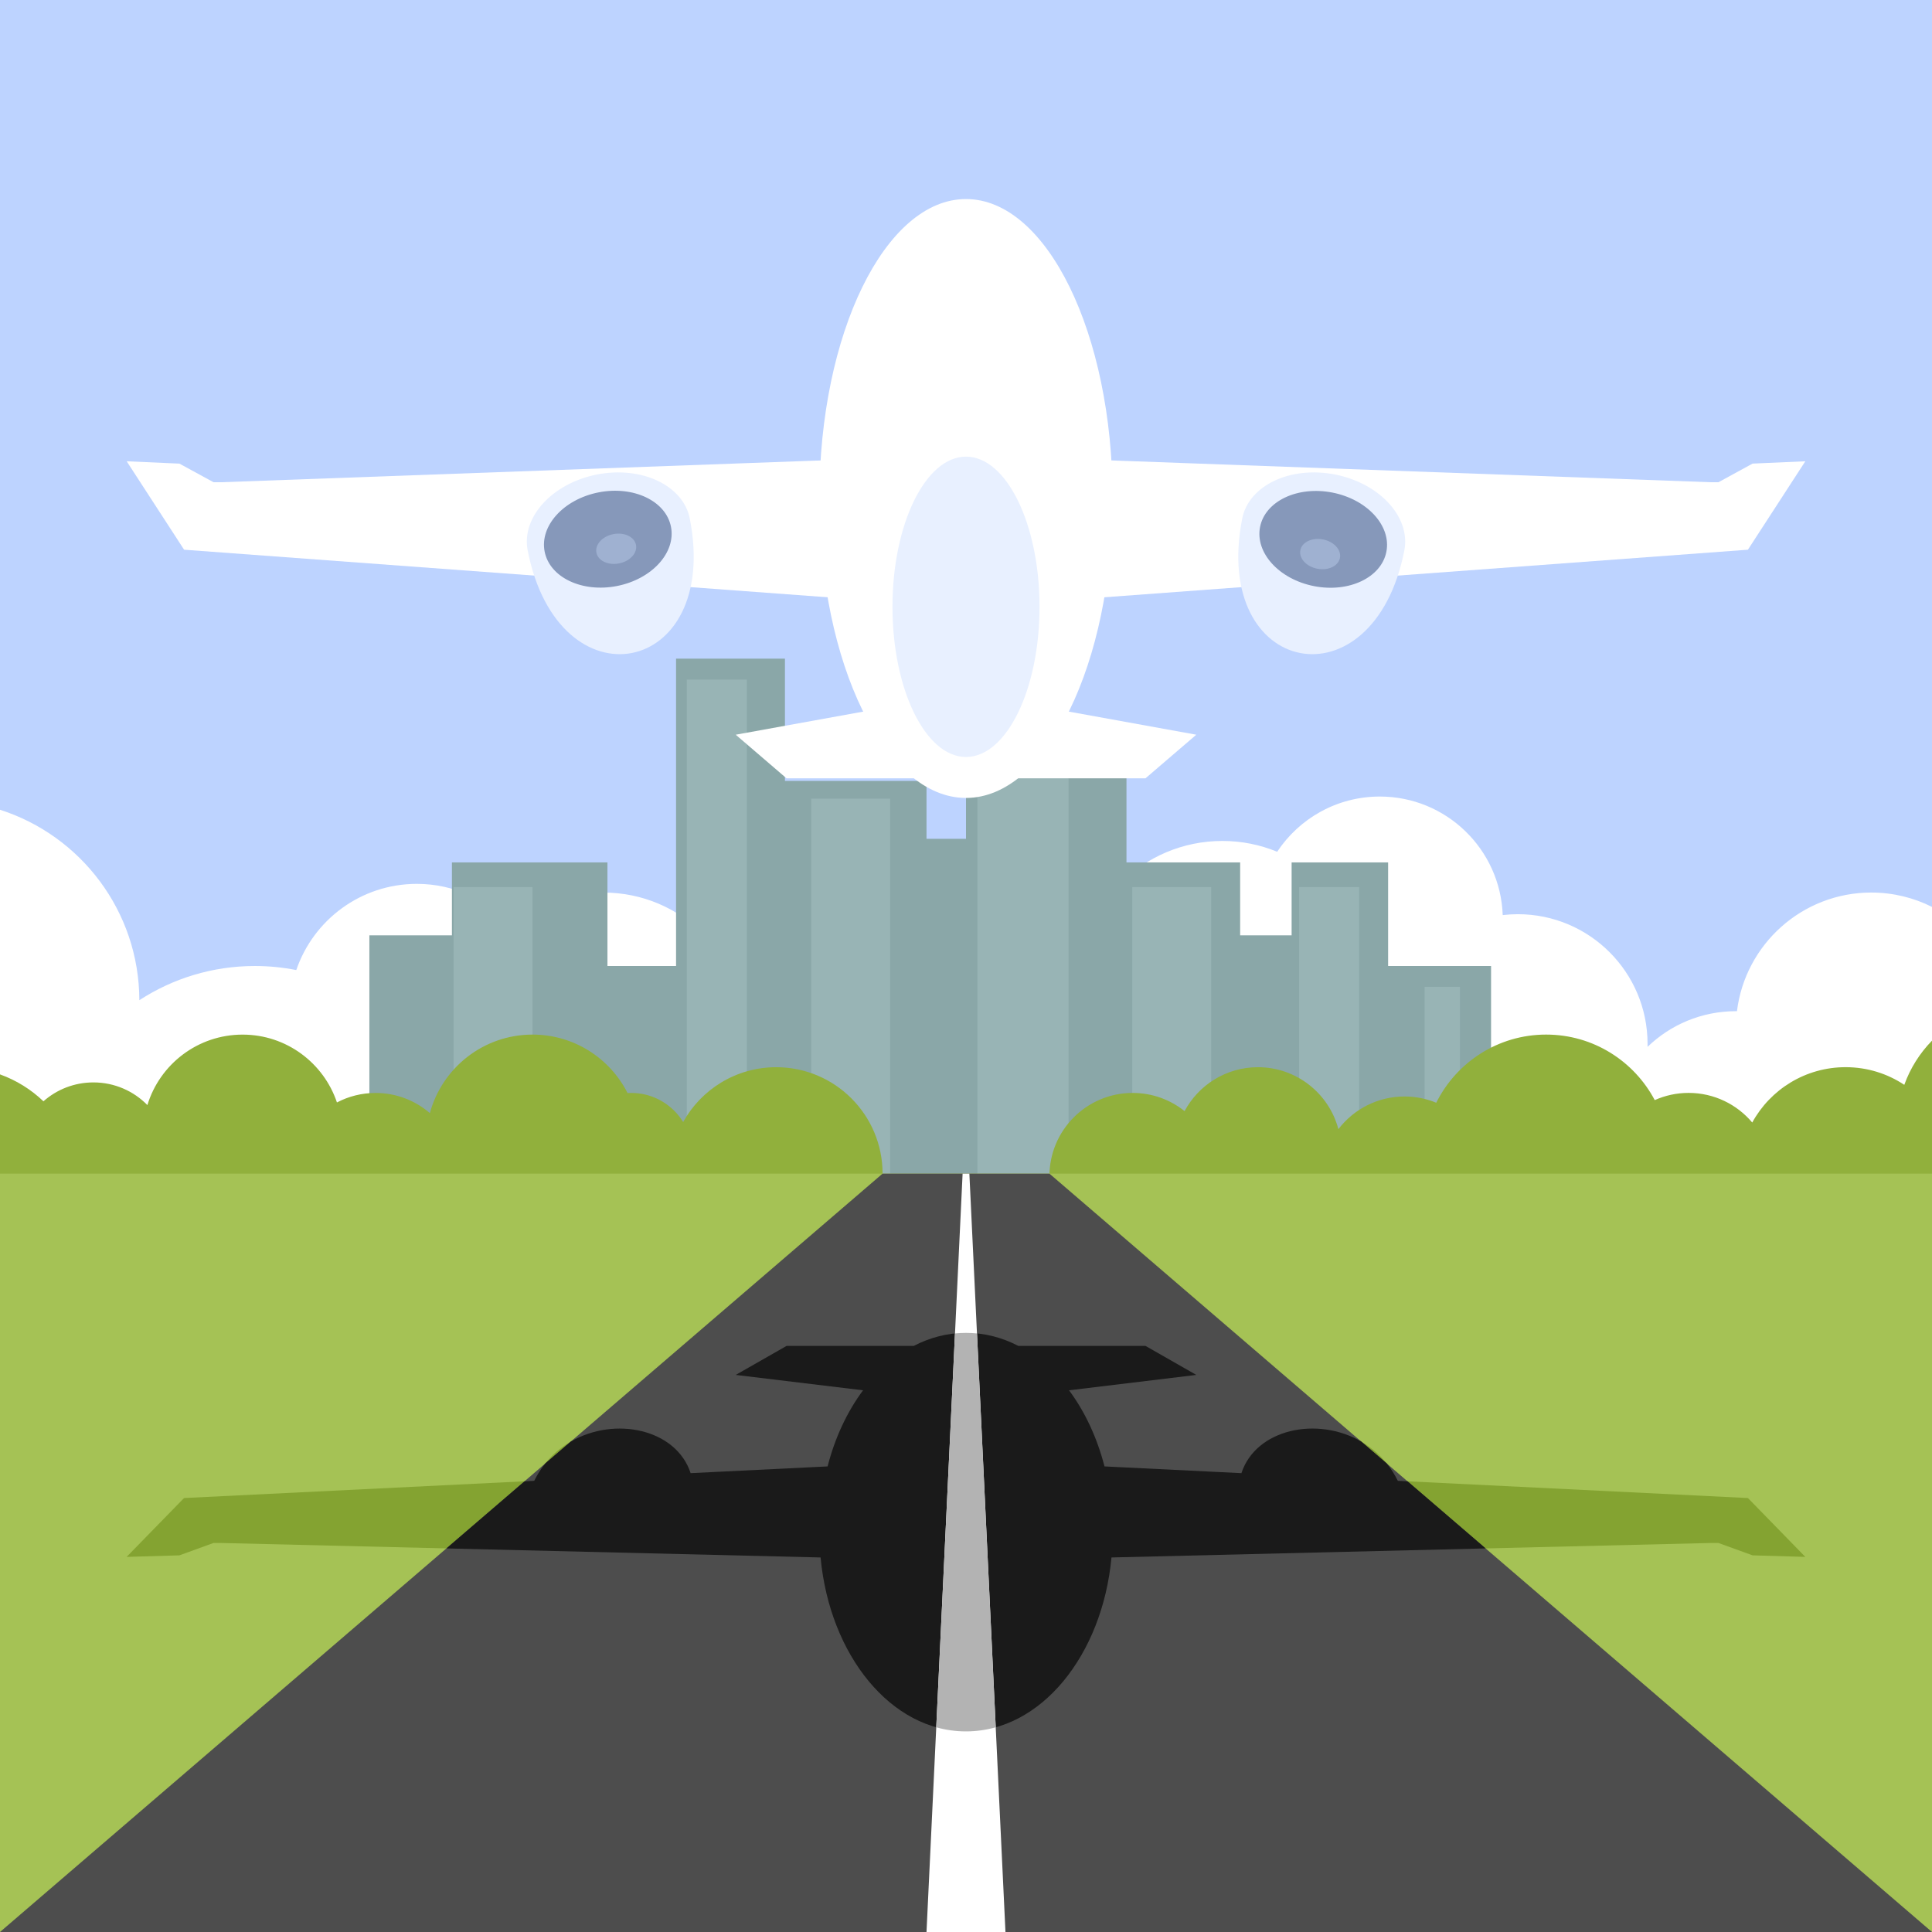 <?xml version="1.0" encoding="utf-8"?>
<!-- Generator: Adobe Illustrator 16.0.0, SVG Export Plug-In . SVG Version: 6.00 Build 0)  -->
<!DOCTYPE svg PUBLIC "-//W3C//DTD SVG 1.1//EN" "http://www.w3.org/Graphics/SVG/1.1/DTD/svg11.dtd">
<svg version="1.1" id="Layer" xmlns="http://www.w3.org/2000/svg" xmlns:xlink="http://www.w3.org/1999/xlink" x="0px" y="0px"
	 width="70px" height="70px" viewBox="215 215 70 70" enable-background="new 215 215 70 70" xml:space="preserve">
<g>
	<rect x="215" y="215" fill="#BDD3FF" width="70" height="70"/>
	<path fill="#FFFFFF" d="M285,247.859v8.771c-0.661,0.333-1.408,0.521-2.199,0.521c-0.126,0-0.251-0.005-0.374-0.015
		c-0.412,2.127-2.284,3.733-4.531,3.733c-2.55,0-4.616-2.067-4.616-4.616c0-0.024,0.001-0.049,0.001-0.073
		c-0.848,0.83-2.007,1.342-3.286,1.342c-2.596,0-4.7-2.104-4.7-4.7c0-0.02,0.001-0.039,0.001-0.059
		c-0.1,0.007-0.201,0.011-0.303,0.011c-0.301,0-0.595-0.03-0.878-0.087c-0.785,1.894-2.65,3.226-4.827,3.226
		c-2.884,0-5.222-2.338-5.222-5.222s2.338-5.222,5.222-5.222c0.703,0,1.374,0.139,1.986,0.392c0.798-1.205,2.165-2.001,3.719-2.001
		c2.406,0,4.367,1.909,4.453,4.295c0.18-0.021,0.363-0.032,0.549-0.032c2.595,0,4.699,2.104,4.699,4.699
		c0,0.036-0.001,0.072-0.001,0.108c0.829-0.801,1.959-1.293,3.203-1.293l0.037,0.001c0.299-2.424,2.365-4.3,4.869-4.3
		C283.592,247.34,284.339,247.526,285,247.859L285,247.859z M215,258.181v-13.842c2.923,0.935,5.04,3.67,5.049,6.9
		c1.204-0.783,2.641-1.239,4.185-1.239c0.514,0,1.016,0.051,1.501,0.147c0.62-1.817,2.342-3.123,4.368-3.123
		c1.372,0,2.604,0.599,3.448,1.549c0.893-0.77,2.054-1.233,3.323-1.233c2.812,0,5.091,2.279,5.091,5.091
		c0,2.813-2.279,5.092-5.091,5.092c-1.696,0-3.198-0.83-4.124-2.105c-0.316,0.222-0.661,0.405-1.028,0.543
		c0.126,0.554,0.193,1.13,0.193,1.722c0,4.242-3.439,7.682-7.682,7.682s-7.682-3.439-7.682-7.682c0-0.071,0.001-0.142,0.003-0.211
		C216.071,257.765,215.55,258.004,215,258.181z"/>
	<polygon fill="#8AA7A8" points="228.383,248.889 231.374,248.889 231.374,246.247 237.009,246.247 237.009,250 239.495,250 
		239.495,238.864 243.44,238.864 243.44,243.294 248.569,243.294 248.569,245.392 250,245.392 250,241.273 255.814,241.273 
		255.814,246.247 259.933,246.247 259.933,248.889 261.798,248.889 261.798,246.247 265.294,246.247 265.294,250 269.024,250 
		269.024,263.265 265.294,263.265 265.294,265.984 261.798,265.984 261.798,264.94 257.245,264.94 257.245,262.298 255.814,262.298 
		255.814,263.887 250,263.887 250,262.298 248.569,262.298 246.101,262.298 243.44,262.298 241.204,262.298 241.204,263.576 
		237.009,263.576 237.009,263.887 234.366,263.887 231.374,263.887 228.383,263.887 	"/>
	<path fill="#98B4B5" d="M231.433,247.141h2.861v12.336h-2.861V247.141L231.433,247.141z M266.615,250.754h1.282v8.14h-1.282
		V250.754L266.615,250.754z M262.069,247.141h2.176v11.753h-2.176V247.141L262.069,247.141z M258.884,247.141h-2.861v10.782h2.861
		V247.141L258.884,247.141z M250.413,242.031h3.303v17.445h-3.303V242.031L250.413,242.031z M244.392,243.935h2.861v14.415h-2.861
		V243.935L244.392,243.935z M239.884,239.622h2.176v20.865h-2.176V239.622z"/>
	<path fill="#91B03C" d="M285,252.705v7.063c-0.699,0.975-1.842,1.608-3.132,1.608c-1.414,0-2.649-0.761-3.32-1.896
		c-0.552,0.701-1.407,1.15-2.368,1.15c-0.722,0-1.383-0.254-1.902-0.676c-0.812,0.874-1.971,1.421-3.258,1.421
		c-1.245,0-2.37-0.512-3.178-1.337c-0.526,0.449-1.209,0.72-1.954,0.72c-1.4,0-2.576-0.953-2.916-2.245
		c-0.552,0.72-1.42,1.185-2.396,1.185c-0.711,0-1.364-0.247-1.88-0.658c-0.509,0.946-1.508,1.591-2.658,1.591
		c-1.665,0-3.015-1.351-3.015-3.016s1.35-3.016,3.015-3.016c0.712,0,1.365,0.247,1.881,0.659c0.508-0.947,1.508-1.591,2.657-1.591
		c1.399,0,2.576,0.953,2.916,2.245c0.552-0.72,1.419-1.184,2.396-1.184c0.407,0,0.796,0.08,1.15,0.227
		c0.728-1.464,2.237-2.47,3.982-2.47c1.707,0,3.188,0.963,3.934,2.374c0.375-0.167,0.79-0.261,1.227-0.261
		c0.925,0,1.753,0.417,2.306,1.073c0.654-1.195,1.924-2.005,3.383-2.005c0.786,0,1.517,0.235,2.126,0.64
		C284.213,253.701,284.559,253.156,285,252.705L285,252.705z M215,262.298v-8.371c0.593,0.213,1.128,0.548,1.574,0.975
		c0.482-0.426,1.116-0.684,1.811-0.684c0.766,0,1.458,0.314,1.955,0.821c0.451-1.478,1.824-2.553,3.45-2.553
		c1.59,0,2.938,1.029,3.418,2.458c0.419-0.22,0.895-0.344,1.399-0.344c0.752,0,1.439,0.275,1.968,0.73
		c0.444-1.639,1.941-2.845,3.721-2.845c1.504,0,2.807,0.862,3.441,2.118c0.044-0.003,0.088-0.004,0.133-0.004
		c0.796,0,1.493,0.421,1.882,1.054c0.657-1.185,1.921-1.986,3.371-1.986c2.129,0,3.854,1.726,3.854,3.854s-1.726,3.854-3.854,3.854
		c-1.818,0-3.343-1.26-3.748-2.955c-0.395,0.368-0.923,0.593-1.505,0.593c-0.242,0-0.477-0.039-0.694-0.111
		c-0.706,0.793-1.734,1.293-2.88,1.293c-1.175,0-2.227-0.525-2.933-1.354c-0.47,1.055-1.527,1.79-2.756,1.79
		c-1.167,0-2.18-0.664-2.681-1.635c-0.598,0.44-1.337,0.701-2.137,0.701c-1.218,0-2.295-0.604-2.947-1.527
		c-0.447,0.905-1.38,1.528-2.458,1.528c-0.241,0-0.475-0.032-0.697-0.09C217.241,260.858,216.25,261.851,215,262.298z"/>
	<rect x="215" y="257.522" fill="#A5C255" width="70" height="27.478"/>
	<path fill="#84A331" d="M250,277.731c2.705,0,4.938-2.748,5.27-6.302l21.712-0.524h0.281l1.236,0.448l1.911,0.056l-2.079-2.132
		l-12.687-0.624c-1.26-2.551-4.973-2.405-5.667-0.278l-4.961-0.244c-0.271-1.052-0.715-1.992-1.285-2.758l4.612-0.557l-1.841-1.051
		h-4.608c-0.588-0.306-1.227-0.473-1.895-0.473c-0.667,0-1.306,0.167-1.895,0.473h-4.608l-1.841,1.051l4.613,0.557
		c-0.571,0.767-1.015,1.707-1.285,2.758l-4.962,0.244c-0.693-2.127-4.406-2.272-5.667,0.278l-12.686,0.624l-2.08,2.132l1.911-0.056
		l1.236-0.448h0.281l21.712,0.524C245.063,274.983,247.295,277.731,250,277.731z"/>
	<path fill="#4D4D4D" d="M246.978,257.522L215,285c23.333,0,46.667,0,70,0l-31.978-27.478
		C251.008,257.522,248.993,257.522,246.978,257.522z"/>
	<path fill="#1A1A1A" d="M235.674,267.235l-0.917,0.787c-0.151,0.188-0.286,0.398-0.401,0.631l-0.352,0.018l-2.83,2.431
		l13.557,0.328c0.332,3.554,2.564,6.302,5.27,6.302s4.938-2.748,5.27-6.302l13.557-0.328l-2.829-2.431l-0.353-0.018
		c-0.115-0.232-0.25-0.442-0.402-0.631l-0.915-0.787c-1.608-0.937-3.829-0.456-4.35,1.14l-4.961-0.244
		c-0.271-1.052-0.715-1.992-1.285-2.758l4.612-0.557l-1.841-1.051h-4.608c-0.588-0.306-1.227-0.473-1.895-0.473
		c-0.667,0-1.306,0.167-1.895,0.473h-4.608l-1.841,1.051l4.613,0.557c-0.571,0.767-1.015,1.707-1.285,2.758l-4.962,0.244
		C239.502,266.779,237.282,266.299,235.674,267.235z"/>
	<path fill="#FFFFFF" d="M249.877,257.522L248.569,285c0.954,0,1.907,0,2.861,0l-1.308-27.478
		C250.041,257.522,249.959,257.522,249.877,257.522z"/>
	<path fill="#B3B3B3" d="M249.601,263.313l-0.679,14.27c0.349,0.098,0.709,0.149,1.078,0.149s0.729-0.052,1.078-0.149l-0.679-14.27
		c-0.132-0.014-0.266-0.02-0.399-0.02S249.732,263.299,249.601,263.313z"/>
	<path fill="#FFFFFF" d="M250,243.911c2.926,0,5.312-4.874,5.312-10.849c0-5.976-2.386-10.85-5.312-10.85s-5.312,4.874-5.312,10.85
		C244.688,239.037,247.074,243.911,250,243.911z"/>
	<path fill="#FFFFFF" d="M248.539,231.544l-25.521,0.928h-0.281l-1.236-0.674l-1.911-0.085l2.08,3.204l27.375,2.023L248.539,231.544
		L248.539,231.544z M251.462,231.544l25.52,0.928h0.281l1.236-0.675l1.911-0.084l-2.08,3.204l-27.374,2.023L251.462,231.544z"/>
	<path fill="#E8F0FF" d="M250,242.427c1.468,0,2.664-2.444,2.664-5.441s-1.196-5.441-2.664-5.441c-1.467,0-2.664,2.444-2.664,5.441
		S248.533,242.427,250,242.427z"/>
	<path fill="#FFFFFF" d="M247.081,240.637l-5.425,0.983l1.841,1.58h5.115L247.081,240.637L247.081,240.637z M252.92,240.637
		l5.424,0.983l-1.841,1.58h-5.115L252.92,240.637z"/>
	<g>
		<path fill="#E8F0FF" d="M236.63,232.192c1.622-0.318,3.128,0.397,3.363,1.6c1.123,5.721-4.752,6.873-5.874,1.152
			C233.883,233.742,235.007,232.511,236.63,232.192z"/>
		
			<ellipse transform="matrix(-0.981 0.193 -0.193 -0.981 514.807 418.699)" fill="#8698BA" cx="237.056" cy="234.368" rx="2.333" ry="1.729"/>
		
			<ellipse transform="matrix(-0.981 0.192 -0.192 -0.981 515.081 419.784)" fill="#9FB1D1" cx="237.16" cy="234.899" rx="0.731" ry="0.541"/>
	</g>
	<g>
		<path fill="#E8F0FF" d="M263.371,232.192c-1.623-0.318-3.129,0.397-3.364,1.6c-1.122,5.721,4.752,6.873,5.875,1.152
			C266.117,233.742,264.993,232.511,263.371,232.192z"/>
		
			<ellipse transform="matrix(-0.981 -0.192 0.192 -0.981 475.892 514.943)" fill="#8698BA" cx="262.944" cy="234.369" rx="2.333" ry="1.728"/>
		
			<ellipse transform="matrix(-0.981 -0.192 0.192 -0.981 475.575 515.974)" fill="#9FB1D1" cx="262.838" cy="234.897" rx="0.731" ry="0.541"/>
	</g>
</g>
<g>
	<path fill="#FF9999" d="M96.223-691.942h242.504c12.91,0,23.474,10.562,23.474,23.472v170.705c0,12.91-10.563,23.472-23.474,23.472
		H96.223c-12.91,0-23.472-10.563-23.472-23.472V-668.47C72.75-681.38,83.313-691.942,96.223-691.942z"/>
	<path fill="#FFA6A6" d="M96.223-691.942h230.313L72.811-496.105c-0.039-0.549-0.06-1.103-0.06-1.661V-668.47
		C72.75-681.38,83.313-691.942,96.223-691.942z"/>
	<path fill="#BD4218" d="M97.618-670.562h239.715c1.917,0,3.486,1.569,3.486,3.487v167.915c0,1.917-1.569,3.487-3.486,3.487H97.618
		c-1.917,0-3.486-1.569-3.486-3.487v-167.915C94.131-668.993,95.7-670.562,97.618-670.562z"/>
	<path fill="#C94316" d="M97.618-670.562h201.216l-204.703,158v-154.514C94.131-668.993,95.7-670.562,97.618-670.562z"/>
	<path fill="#E06565" d="M135.351-605.182h164.25c1.408,0,2.552,1.142,2.552,2.551v92.45c0,1.409-1.144,2.551-2.552,2.551h-164.25
		c-1.409,0-2.551-1.143-2.551-2.551v-92.45C132.799-604.04,133.941-605.182,135.351-605.182L135.351-605.182z M297.049-600.08
		H137.901v87.347h159.147L297.049-600.08L297.049-600.08z"/>
	<path fill="#F07A7A" d="M135.351-605.182h78.778l-6.61,5.102h-69.617v53.734l-5.102,3.938v-60.223
		C132.799-604.04,133.941-605.182,135.351-605.182z"/>
	<path fill="#FFCCCC" d="M139.473-509.185c-0.55-1.037-0.156-2.323,0.88-2.874s2.323-0.156,2.874,0.88l9,16.954
		c4.238,7.984,7.987,16.196,11.235,24.589H190.9c-1.345-7.883-2.885-15.604-4.616-23.119l-3.905-16.954
		c-0.262-1.142,0.452-2.279,1.594-2.541c1.142-0.261,2.28,0.453,2.541,1.594l3.905,16.954c1.801,7.821,3.397,15.858,4.784,24.066
		h44.545c1.387-8.208,2.983-16.245,4.785-24.066l3.904-16.954c0.262-1.142,1.399-1.854,2.542-1.594
		c1.143,0.262,1.855,1.399,1.595,2.541l-3.904,16.954c-1.731,7.517-3.272,15.236-4.617,23.119h27.438
		c3.248-8.394,6.996-16.604,11.234-24.589l9-16.954c0.551-1.037,1.836-1.432,2.873-0.88c1.036,0.55,1.432,1.837,0.881,2.874
		l-9,16.954c-8.123,15.302-14.41,31.432-18.775,48.056c-4.37,16.642-6.82,33.778-7.264,51.075c-0.026,1.169-0.998,2.095-2.166,2.067
		c-1.17-0.027-2.097-0.998-2.068-2.167c0.174-6.801,0.65-13.575,1.428-20.303h-19.686c-0.344,6.755-0.555,13.552-0.63,20.369
		c-0.009,1.169-0.965,2.11-2.134,2.101c-1.169-0.009-2.11-0.965-2.101-2.134c0.076-6.816,0.284-13.602,0.622-20.336H201.25
		c0.338,6.734,0.546,13.52,0.622,20.336c0.009,1.169-0.932,2.125-2.101,2.134c-1.169,0.01-2.125-0.932-2.134-2.101
		c-0.076-6.817-0.287-13.614-0.63-20.369h-19.686c0.776,6.728,1.253,13.502,1.428,20.303c0.027,1.169-0.898,2.14-2.068,2.167
		c-1.17,0.027-2.14-0.898-2.167-2.067c-0.186-7.248-0.723-14.468-1.607-21.635c-0.126-0.271-0.196-0.574-0.196-0.894
		c0-0.132,0.012-0.26,0.035-0.386c-1.228-9.501-3.063-18.908-5.493-28.161c-1.997-7.604-4.396-15.104-7.189-22.47
		c-0.032-0.071-0.06-0.145-0.083-0.22c-3.294-8.661-7.134-17.134-11.504-25.367L139.473-509.185L139.473-509.185z M258.162-417.754
		c0.98-7.298,2.314-14.536,3.992-21.688h-22.215c-0.74,7.158-1.327,14.396-1.759,21.688H258.162L258.162-417.754z M233.934-417.754
		c0.427-7.303,1.008-14.541,1.74-21.688h-36.396c0.731,7.147,1.313,14.386,1.74,21.688H233.934L233.934-417.754z M196.771-417.754
		c-0.433-7.292-1.02-14.53-1.76-21.688h-22.215c1.678,7.152,3.011,14.391,3.992,21.688H196.771L196.771-417.754z M263.195-443.694
		c0.133-0.521,0.268-1.04,0.402-1.56c1.786-6.802,3.887-13.519,6.295-20.129h-26.545c-1.101,6.858-2.056,13.834-2.861,20.901
		l-0.089,0.787h22.798V-443.694z M236.127-443.694c0.046-0.418,0.093-0.835,0.141-1.252c0.787-6.905,1.715-13.726,2.782-20.437
		H195.9c1.067,6.711,1.996,13.531,2.782,20.436c0.047,0.418,0.095,0.835,0.141,1.253L236.127-443.694L236.127-443.694z
		 M194.553-443.694l-0.089-0.787c-0.805-7.067-1.76-14.043-2.861-20.901h-26.545c2.408,6.61,4.508,13.327,6.294,20.129
		c0.136,0.52,0.271,1.039,0.404,1.56L194.553-443.694L194.553-443.694z"/>
	<path fill="#FFFFFF" d="M140.159-514.313h154.633c2.272,0,4.132,1.859,4.132,4.131v0.001c0,2.271-1.859,4.131-4.132,4.131H140.159
		c-2.272,0-4.131-1.859-4.131-4.131v-0.001C136.027-512.454,137.886-514.313,140.159-514.313z"/>
	<g>
		<path fill="#FF6600" d="M338.885-468.646c33.597,0,60.996-27.401,60.996-60.997s-27.399-60.997-60.996-60.997
			s-60.996,27.4-60.996,60.997S305.288-468.646,338.885-468.646z"/>
		<path fill="#EB5E00" d="M392.034-559.585c4.994,8.846,7.847,19.06,7.847,29.943c0,33.688-27.309,60.997-60.996,60.997
			c-28.766,0-52.876-19.914-59.31-46.706c11.969,10.671,27.747,17.159,45.042,17.159
			C359.883-498.192,388.847-525.152,392.034-559.585z"/>
		<path fill="#A84300" d="M353.922-588.769c1.902,0.482,3.77,1.055,5.595,1.711c-10.153,5.42-19.491,12.618-27.659,21.221
			c-1.004,1.057-1.988,2.137-2.956,3.235c5.39,2.977,10.556,6.238,15.476,9.759c9.931-9.695,23.631-15.864,39.268-18.233
			c1.139,1.229,2.229,2.501,3.264,3.82c-0.826,0.1-1.648,0.21-2.464,0.332c-14.57,2.177-27.333,7.801-36.62,16.621
			c2.97,2.253,5.843,4.603,8.61,7.045c14.671,12.943,26.421,28.466,34.313,45.73c-0.876,1.412-1.808,2.787-2.793,4.119
			c-7.632-17.679-19.421-33.553-34.313-46.694c-2.814-2.484-5.742-4.869-8.772-7.152c-2.776,3.111-5.162,6.561-7.098,10.34
			c-8.521,16.634-6.778,36.595,2.924,55.42c2.123,4.12,4.627,8.184,7.484,12.146c-1.573,0.241-3.169,0.42-4.779,0.537
			c-2.425-3.521-4.582-7.113-6.456-10.749c-10.313-20.011-12.104-41.349-2.925-59.271c2.043-3.986,4.538-7.63,7.431-10.924
			c-4.871-3.458-9.991-6.652-15.334-9.563c-15.916,19.457-26.291,44.699-27.854,72.287c-0.053,0.918-0.095,1.844-0.126,2.775
			c-1.403-1.261-2.747-2.587-4.028-3.972c1.781-27.82,12.233-53.294,28.203-73.097c-3.063-1.562-6.196-3.032-9.394-4.405
			c-1.354,1.29-2.777,2.555-4.263,3.792c-7.999,6.657-17.838,12.502-28.818,16.956c0.463-1.789,1.007-3.544,1.625-5.265
			c9.281-4.084,17.609-9.195,24.5-14.93c0.917-0.763,1.809-1.537,2.672-2.321c-4.385-1.736-8.881-3.293-13.476-4.661
			c1.127-1.16,2.299-2.274,3.515-3.341c4.532,1.421,8.967,3.023,13.294,4.796c5.6-5.728,9.768-11.882,12.085-18.112
			c1.572-0.393,3.168-0.724,4.785-0.992c-2.178,7.208-6.594,14.307-12.729,20.866c3.051,1.35,6.044,2.784,8.977,4.301
			c1.211-1.399,2.451-2.768,3.719-4.103C336.303-576.648,344.762-583.411,353.922-588.769z"/>
		<path fill="#8A3700" d="M376.151-521.986c5.749,7.649,10.652,15.837,14.596,24.459c-0.876,1.412-1.808,2.787-2.793,4.119
			c-3.873-8.971-8.816-17.478-14.693-25.398C374.258-519.835,375.222-520.896,376.151-521.986L376.151-521.986z M334.117-498.859
			c1.413,5.81,3.626,11.639,6.576,17.364c2.123,4.12,4.627,8.184,7.484,12.146c-1.574,0.241-3.169,0.42-4.779,0.537
			c-2.425-3.521-4.582-7.113-6.456-10.749c-3.193-6.197-5.569-12.522-7.057-18.833C331.31-498.505,332.72-498.662,334.117-498.859
			L334.117-498.859z M300.135-502.757c-0.938,5.137-1.571,10.387-1.874,15.725c-0.053,0.918-0.095,1.844-0.126,2.775
			c-1.402-1.261-2.746-2.587-4.027-3.972c0.353-5.508,1.045-10.923,2.054-16.221C297.464-503.845,298.788-503.28,300.135-502.757z"
			/>
		<path fill="#663300" d="M333.157-464.239l-6.709-8.681c-2.063-5.338-2.938-11.061-2.564-16.771
			c0.458-7.02-2.998-11.84-6.853-17.652c-3.438-5.182,0.246-12.776,8.938-10.177c7.944,2.375,13.176,7.258,15.573,16.194
			c0.505,1.881,1.632,3.315,3.342,4.25l1.552,0.849c2.08,1.137,4.45,1.04,6.431-0.266l7.055-4.651
			c1.612-1.063,2.962-2.48,3.945-4.143c3.208-5.424,4.784-11.658,4.538-17.955c-0.161-4.146,0.864-8.254,2.96-11.838
			c1.37-2.345,3.794-3.879,6.5-4.114c2.706-0.234,5.357,0.857,7.112,2.932c1.641,1.937,2.141,4.435,1.775,7.004l1.929-6.902
			c0.834-2.984,3.522-5.071,6.62-5.14c3.098-0.069,5.875,1.896,6.841,4.841c1.641,4.999,1.641,10.391,0,15.389l1.185,5.327
			c0.972,4.371,0.268,8.947-1.974,12.824l0.396,7.103c0.313,5.659-2.387,11.062-7.104,14.206
			c-10.012,6.674-16.008,15.707-25.185,23.489l20.743,110.312h-58.428L333.157-464.239z"/>
		<path fill="#4F2800" d="M386.752-529.259l1.929-6.903c0.834-2.984,3.522-5.071,6.62-5.14c3.099-0.069,5.875,1.896,6.841,4.841
			c1.641,4.999,1.641,10.391,0,15.389l1.185,5.327c0.972,4.371,0.268,8.947-1.974,12.824l0.396,7.103
			c0.313,5.659-2.387,11.062-7.104,14.206c-1.271,0.847-2.477,1.732-3.633,2.648l0,0c-1.496-2.92-3.188-5.736-5.063-8.428
			l-2.574-3.693c-1.431-0.918-2.429-2.376-2.766-4.042s0.015-3.397,0.976-4.8c1.445-2.11,2.506-4.459,3.133-6.939
			c1.187-4.686,1.824-9.493,1.903-14.326L386.752-529.259z"/>
		<path fill="#875018" d="M323.594-510.853l1.211,0.728c1.52,0.913,2.629,2.342,3.154,4.057l-0.509,0.839
			c-1.362,2.251-3.968,3.491-6.397,3.046l-0.908-0.892c-1.321-1.298-2.22-2.973-2.596-4.84
			C319.719-508.558,321.694-509.489,323.594-510.853z"/>
		<path fill="#9C652E" d="M326.928-504.487c-1.164,1.431-2.875,2.309-4.62,2.388c0.22-1.442,1.684-2.556,3.455-2.556
			C326.172-504.655,326.563-504.596,326.928-504.487z"/>
		<polygon fill="#4F2800" points="333.157,-464.239 348.476,-347.812 331.775,-347.812 		"/>
	</g>
</g>
</svg>
